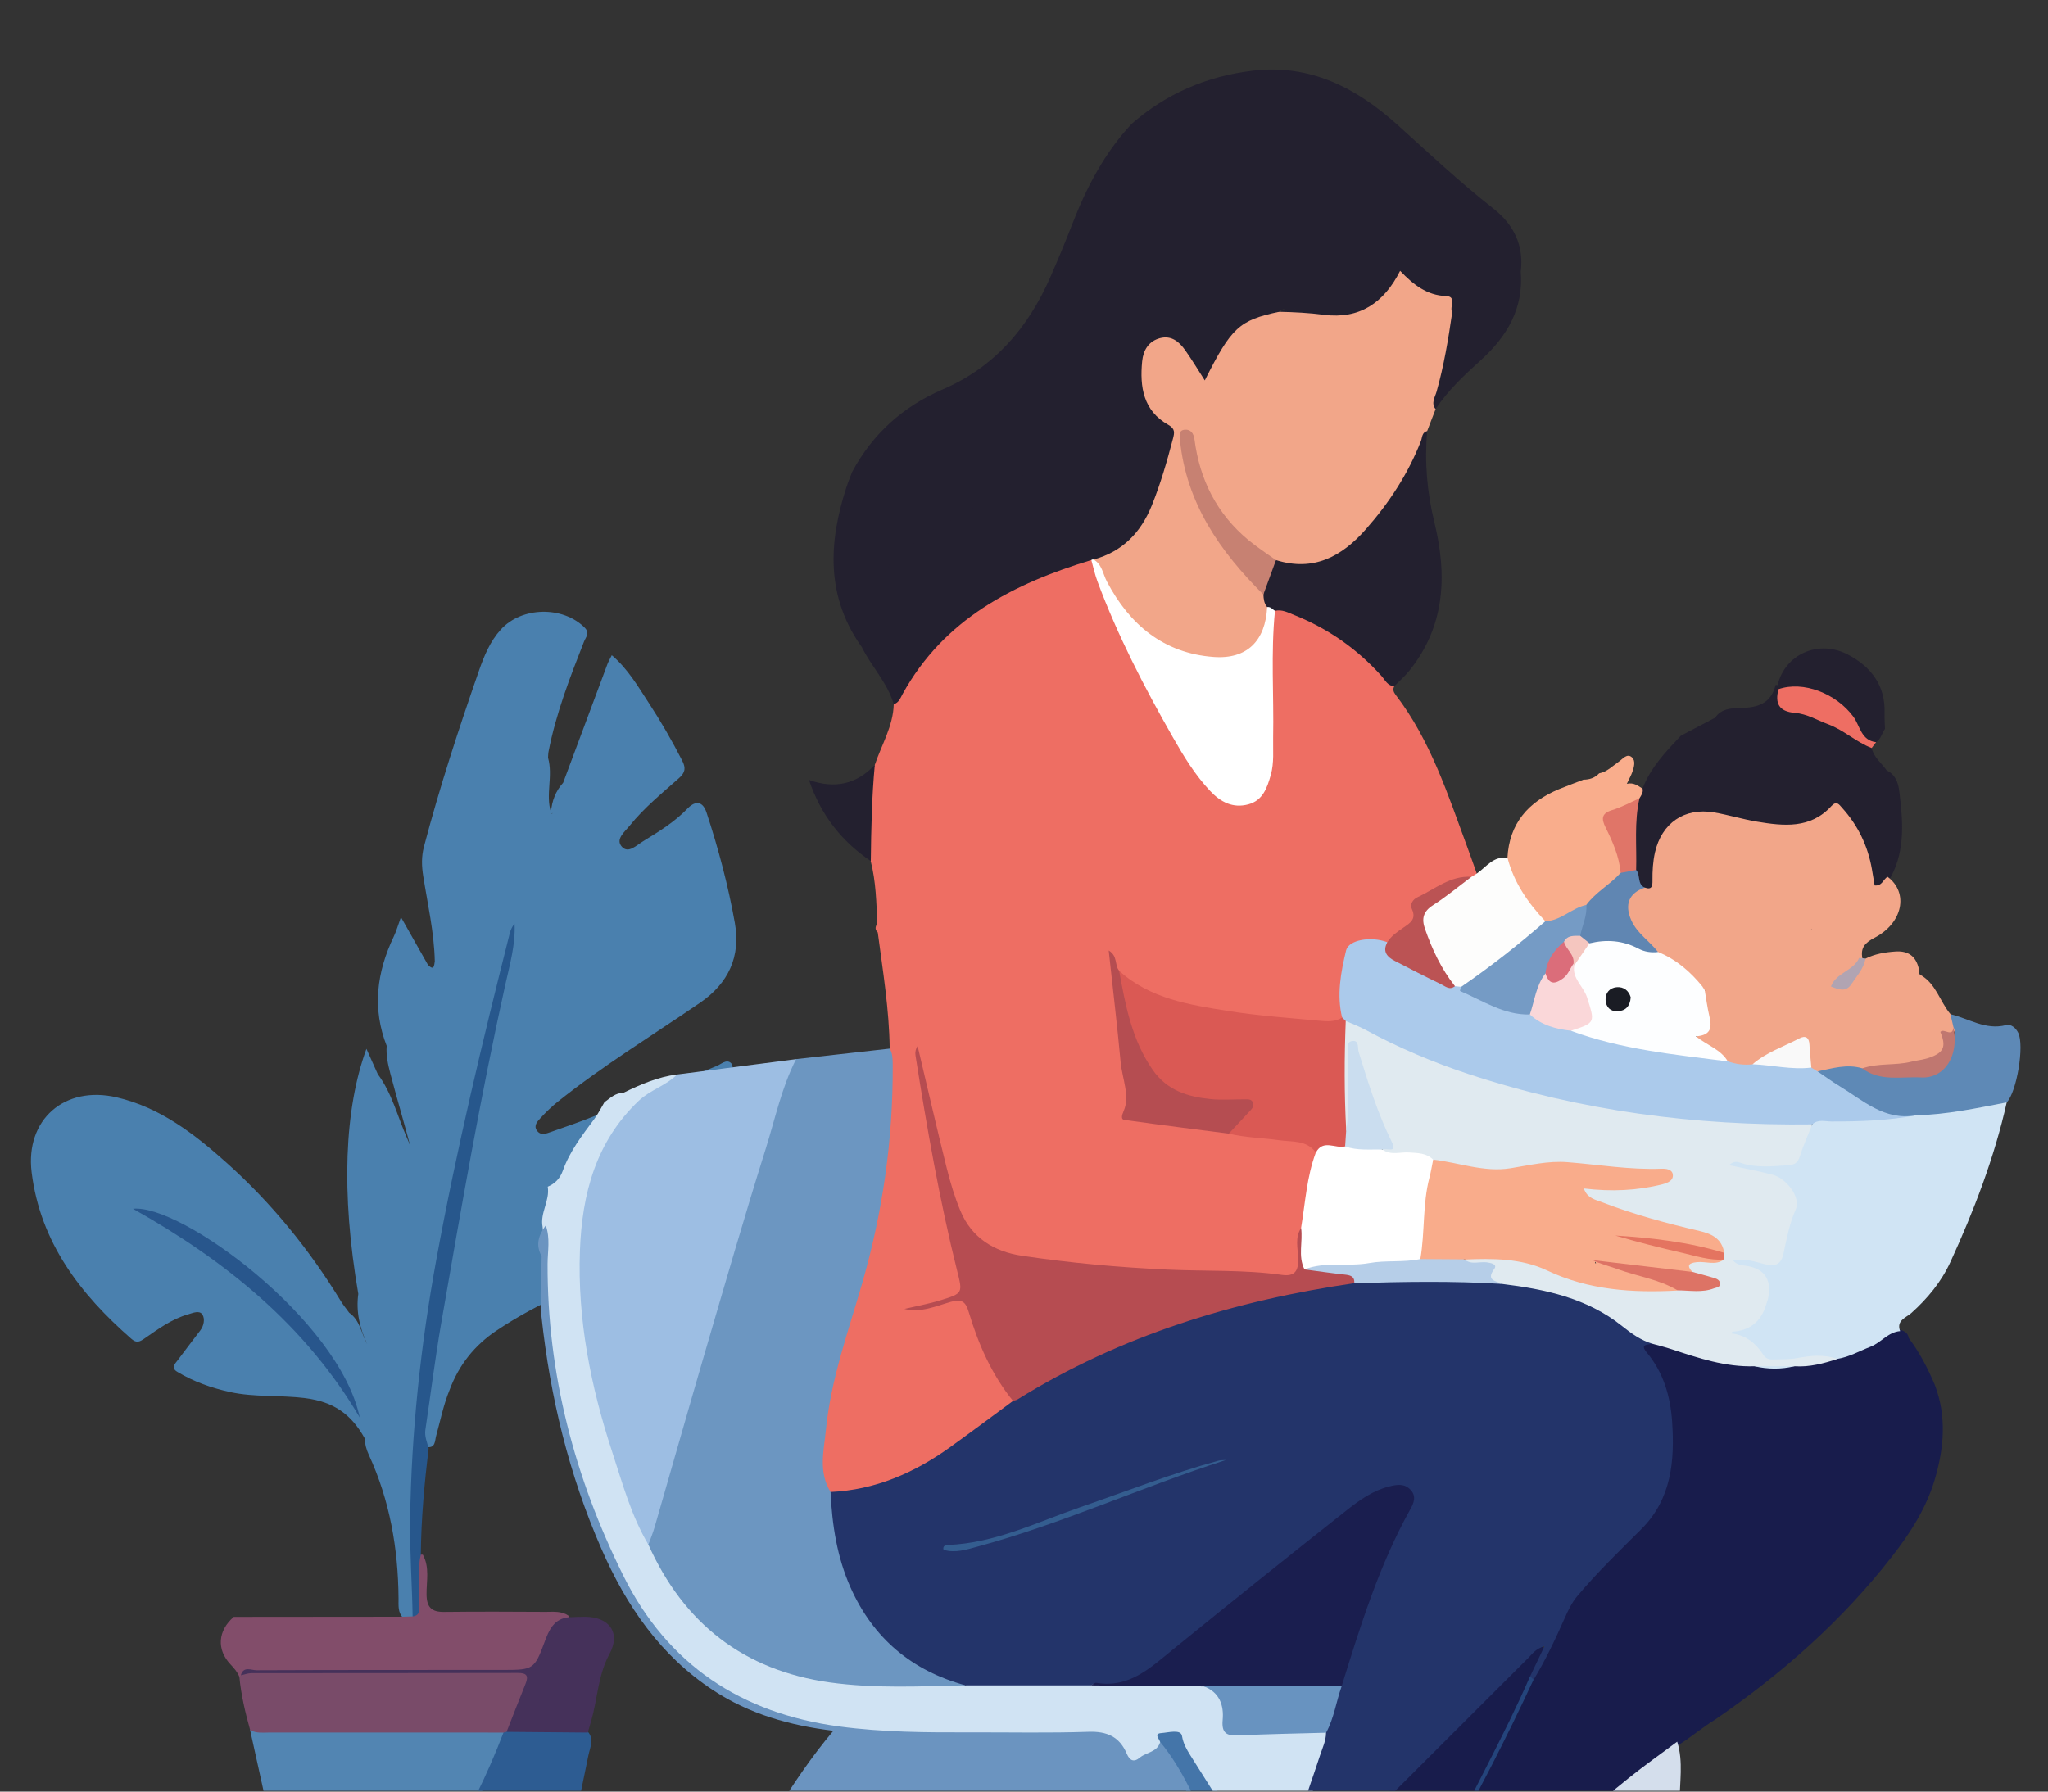 <?xml version="1.0" encoding="UTF-8"?>
<svg id="Layer_1" data-name="Layer 1" xmlns="http://www.w3.org/2000/svg" xmlns:xlink="http://www.w3.org/1999/xlink" viewBox="0 0 400 350">
  <rect x="0" y="0" width="400" height="350" fill="#333333" stroke="none"/>
  <defs>
    <style>
      .cls-1 {
        fill: #2d5c92;
      }

      .cls-2 {
        fill: #abcaeb;
      }

      .cls-3 {
        fill: #e0eaf0;
      }

      .cls-4 {
        fill: #23202f;
      }

      .cls-5 {
        fill: #24447b;
      }

      .cls-6 {
        fill: #4a80ae;
      }

      .cls-7 {
        fill: #fdfeff;
      }

      .cls-8 {
        fill: #fcd6cb;
      }

      .cls-9 {
        fill: #dd7365;
      }

      .cls-10 {
        fill: #db6d7a;
      }

      .cls-11 {
        fill: #b54d51;
      }

      .cls-12 {
        fill: #4475a9;
      }

      .cls-13 {
        fill: #bb5354;
      }

      .cls-14 {
        fill: #45315a;
      }

      .cls-15 {
        fill: #181c4c;
      }

      .cls-16 {
        fill: #e47460;
      }

      .cls-17 {
        fill: #5285b2;
      }

      .cls-18 {
        fill: #824d6a;
      }

      .cls-19 {
        fill: #fff;
      }

      .cls-20 {
        fill: #caddef;
      }

      .cls-21 {
        fill: #fdfdfc;
      }

      .cls-22, .cls-23 {
        fill: none;
      }

      .cls-24 {
        fill: #b64c51;
      }

      .cls-25 {
        fill: #f2a689;
      }

      .cls-26 {
        fill: #d0e4f4;
      }

      .cls-27 {
        fill: #b6cee8;
      }

      .cls-28 {
        clip-path: url(#clippath-1);
      }

      .cls-29 {
        fill: #da5954;
      }

      .cls-30 {
        fill: #c78172;
      }

      .cls-31 {
        fill: #5e89b6;
      }

      .cls-32 {
        fill: #c07770;
      }

      .cls-33 {
        fill: #6086b2;
      }

      .cls-34 {
        fill: #d0e3f3;
      }

      .cls-35 {
        fill: #366236;
      }

      .cls-36 {
        fill: #f5c6bf;
      }

      .cls-23 {
        stroke: #1f2e4a;
        stroke-linecap: round;
        stroke-linejoin: round;
        stroke-width: .75px;
      }

      .cls-37 {
        fill: #ffecd5;
      }

      .cls-38 {
        fill: #e07568;
      }

      .cls-39 {
        fill: #f9ac8b;
      }

      .cls-40 {
        fill: #fad7d9;
      }

      .cls-41 {
        fill: #28568c;
      }

      .cls-42 {
        fill: #6c96c1;
      }

      .cls-43 {
        fill: #6893c0;
      }

      .cls-44 {
        fill: #23346a;
      }

      .cls-45 {
        fill: #b1a4b2;
      }

      .cls-46 {
        fill: #f9f9f9;
      }

      .cls-47 {
        fill: #1f2e4a;
      }

      .cls-48 {
        fill: #9dbee3;
      }

      .cls-49 {
        fill: #759bc5;
      }

      .cls-50 {
        fill: #fbaa41;
      }

      .cls-51 {
        fill: #ee6e63;
      }

      .cls-52 {
        fill: #27578c;
      }

      .cls-53 {
        fill: #794b69;
      }

      .cls-54 {
        fill: #1a1e4f;
      }

      .cls-55 {
        fill: #345d8f;
      }

      .cls-56 {
        fill: #1a1c24;
      }

      .cls-57 {
        fill: #6b94c0;
      }

      .cls-58 {
        fill: #d4deec;
      }

      .cls-59 {
        clip-path: url(#clippath);
      }

      .cls-60 {
        fill: #8aa7d7;
      }

      .cls-61 {
        fill: #f9ad8c;
      }
    </style>
    <clipPath id="clippath">
      <rect class="cls-22" x="-.19" y=".13" width="400.35" height="349.71"/>
    </clipPath>
    <clipPath id="clippath-1">
      <rect class="cls-22" x="4.03" y="-441.36" width="400.09" height="350.24"/>
    </clipPath>
  </defs>
  <g class="cls-59">
    <g>
      <g>
        <path class="cls-17" d="M57.86,378.88c-1.12-3.05-1.72-6.21-2.06-9.42-2.31-10.49-4.63-20.98-6.95-31.48.82-.52,1.75-.48,2.67-.47,14.36.01,28.72-.02,43.07.01.92,0,1.83.02,2.72.26,2.1.73,1.38,2.24.81,3.5-4.39,9.76-8.79,19.51-15.61,27.93-2.07,2.55-4.29,4.88-6.91,6.87-1.82,1.38-3.73,2.45-6.03,2.72-3.91.03-7.81.05-11.72.08Z"/>
        <path class="cls-1" d="M69.58,378.8c7.47-3.45,12.44-9.49,16.72-16.21,4.85-7.62,8.81-15.69,12.04-24.12.26-.29.58-.5.96-.63,5.1-.36,10.2-.75,15.29.23,1.61,1.51.65,3.26.33,4.86-1.79,8.88-3.75,17.72-5.52,26.61-.6,2.1-1.02,4.24-1.46,6.38-.24,1.16-.38,2.39-1.64,2.99-12.24-.04-24.47-.07-36.71-.11Z"/>
        <path class="cls-6" d="M75.55,204.38c-2.89-7.34-1.98-14.44,1.35-21.4.52-1.09.85-2.28,1.41-3.81,1.88,3.32,3.58,6.32,5.28,9.33,1.22,1.23,1.19.1,1.33-.71-.12-5.63-1.39-11.11-2.26-16.64-.31-1.95-.37-3.77.14-5.73,3.06-11.64,6.8-23.05,10.75-34.4,1-2.88,2.17-5.73,4.28-8.05,4.06-4.47,12.08-4.62,16.34-.38,1.1,1.09.22,1.91-.1,2.74-2.76,7.02-5.48,14.05-6.93,21.49-.08.39-.07.81-.1,1.21,1.01,3.54-.52,7.21.57,10.62-.02.54.58.12.18.23-.14.04-.2-.04-.18-.24.18-2.16.91-4.1,2.38-5.73,2.88-7.71,5.75-15.42,8.63-23.12.21-.55.51-1.07.87-1.79,3.13,2.66,5.06,6.01,7.16,9.22,2.4,3.67,4.59,7.46,6.59,11.37.74,1.44.6,2.32-.6,3.4-3.35,2.98-6.85,5.82-9.67,9.33-.94,1.17-2.87,2.66-1.48,4.13,1.25,1.31,2.72-.25,4.14-1.12,3.1-1.9,6.13-3.75,8.69-6.42,1.05-1.1,2.77-1.92,3.68.85,2.33,7.08,4.23,14.26,5.53,21.57,1.16,6.52-1.25,11.76-6.79,15.56-9.33,6.39-18.99,12.29-27.84,19.37-1.19.95-2.29,2.03-3.32,3.15-.59.64-1.39,1.44-.74,2.41.72,1.09,1.81.65,2.77.31,2.88-1.02,5.78-1.99,8.6-3.14,7.93-3.21,15.82-6.52,23.75-9.73.88-.36,1.91-1.39,2.77-.62.83.73-.04,1.91-.09,2.89.49,1.77-.16,3.35-.85,4.92-2.62,5.26-6.71,9.65-8.98,15.14-.45,1.1-1.61,1.49-2.67,1.88-5.71,1.9-11.23,4.28-16.65,6.88-.88.42-2.28.8-2.13,1.9.18,1.3,1.65.75,2.58.91,3.22.57,6.48.64,9.74.65.9,0,1.98.02,2.33,1.06.41,1.23-.59,1.86-1.45,2.38-4.64,2.81-9.83,4.42-14.75,6.64-4.47,2.01-8.76,4.32-12.84,7.05-4.3,2.88-7.33,6.71-9.14,11.54-1.21,2.93-1.82,6.04-2.66,9.08-.25.92-.1,2.39-1.83,2.13-1.45-1.43-1.09-3.17-.84-4.9,3.15-22.44,7.01-44.77,11.42-67,1.84-9.29,4.08-18.49,5.39-24.75-5.5,22.97-11.94,48.89-15.68,75.36-1.21,8.58-1.67,17.24-2.35,25.88-.65,8.2.55,16.3.11,24.44-.08,1.41.24,2.88-.66,4.16-.63.49-1.31.52-2.01.17-1.05-1.07-.87-2.44-.88-3.74-.07-9.77-1.7-19.2-5.82-28.13-.48-1.03-.75-2.1-.81-3.23-2.56-4.57-5.92-7.1-11.62-7.82-4.91-.62-9.87-.14-14.63-1.18-3.57-.78-7.15-2.02-10.36-3.97-1.27-.78-.41-1.56.11-2.26,1.45-1.95,2.93-3.86,4.4-5.8.73-.96.94-2.28.43-3.1-.57-.91-1.84-.34-2.82-.05-3.2.92-5.83,2.87-8.51,4.72-.95.66-1.55.94-2.57.04-10-8.74-17.76-18.83-19.46-32.49-1.28-10.3,6.41-17.03,16.59-14.67,8.54,1.98,15.22,7.17,21.55,12.84,8.78,7.87,16.15,16.96,22.29,27.03.47.77,1.06,1.47,1.59,2.21,2.14,1.47,2.36,4.06,3.51,6.11-1.45-3.12-2.21-6.34-1.73-9.79-3.41-19.8-2.71-36.15,1.59-47.88.79,1.76,1.5,3.36,2.22,4.96,2.78,3.73,3.84,8.25,5.68,12.41.44.98.86,2.03,1.08,3.22-1.37-5.35-2.94-10.52-4.31-15.75-.46-1.77-.85-3.53-.72-5.37Z"/>
        <path class="cls-18" d="M45.64,315.87c11.05-.01,22.09-.02,33.14-.03.6-.02,1.21-.04,1.81-.06,1.19-3.13.24-6.39.62-9.55.11-.92-.83-2.65,1.37-2.52,1.37,2.48.7,5.18.73,7.78.03,2.46.93,3.44,3.43,3.41,6.61-.08,13.22-.05,19.83-.01,1.51,0,3.07-.2,4.44.73.12.18.28.49.25.51-3.1,1.88-3.96,5.26-5.5,8.19-1.2,2.3-3.35,2.78-5.7,2.79-5.91.03-11.82,0-17.73.01-10.19,0-20.37,0-30.56,0-1.32,0-2.65-.1-3.95.22-.35.1-.71.18-1.07.23-.38-.94-1.01-1.66-1.72-2.41-2.77-2.93-2.48-6.57.61-9.28Z"/>
        <path class="cls-53" d="M98.93,338.33c-.2.04-.4.09-.59.14-15.19,0-30.39,0-45.59-.01-1.31,0-2.66.21-3.89-.48-.96-3.42-1.77-6.87-2.11-10.42.1-.09.19-.18.28-.27.72-1.05,1.82-.72,2.8-.72,16.98-.02,33.97-.02,50.95,0,2.93,0,3.54.71,2.35,3.43-1.24,2.85-1.69,6.13-4.21,8.34Z"/>
        <path class="cls-14" d="M111.17,315.94c1.01-.03,2.03-.09,3.04-.09,4.77,0,7.1,3.1,4.82,7.29-2.26,4.16-2.3,8.7-3.56,13.01-.23.77-.44,1.55-.66,2.32-5.29-.05-10.58-.09-15.87-.14,1.23-3.12,2.43-6.25,3.69-9.35.64-1.58.29-2.17-1.5-2.16-17.34.04-34.68.02-52.02.04-.69,0-1.38.28-2.07.42.5-1.85,2.03-.99,3.04-.99,16.17-.07,32.35-.05,48.52-.06,5.49,0,5.82-.2,7.72-5.34.89-2.41,1.82-4.69,4.86-4.96Z"/>
        <path class="cls-52" d="M83.72,282.88c-.83,6.93-1.47,13.87-1.53,20.86-.77,3.11-.15,6.27-.41,9.4-.08.98.61,2.4-1.19,2.64-.1-6.31-.58-12.64-.49-18.91.24-17.05,2.04-33.97,5.12-50.79,3.93-21.47,9.01-42.65,14.35-63.79.17-.65.46-1.28.93-1.84.2,4.09-.93,7.97-1.79,11.84-4.88,21.97-8.71,44.13-12.55,66.29-1.19,6.89-2.05,13.83-3.08,20.74-.19,1.28.32,2.4.63,3.58Z"/>
        <path class="cls-41" d="M70.27,276.93c-10.57-17.94-26.07-30.56-44.3-40.79,9.3-1.01,40.23,21.61,44.3,40.79Z"/>
      </g>
      <g>
        <path class="cls-4" d="M328.3,143.72c2.23-1.17,4.46-2.34,6.69-3.51,1.18-1.79,3.2-1.87,4.9-1.9,3.37-.07,6.01-.82,6.9-4.49.35-.06.62.06.8.37.15,2.86,1.79,3.89,4.48,4.65,4.97,1.4,9.8,3.37,13.48,7.29.44,1.82,1.93,2.94,2.94,4.37,1.69.79,2.26,2.43,2.45,3.99.7,5.65,1.24,11.34-1.55,16.69-.66,1.01-1.23,2.37-2.68,2.1-1.59-.3-1.69-1.86-1.92-3.14-.64-3.57-2.01-6.81-4.03-9.81-1.15-1.72-2.22-2.3-4.19-.82-4.3,3.24-9.29,2.37-14.13,1.74-2.41-.32-4.73-1.19-7.15-1.61-6.04-1.04-9.83,1.46-11.28,7.44-.36,1.5-.4,3.02-.53,4.54-.11,1.23-.23,2.55-2.02,2.44-2.08-.7-2.15-2.6-2.57-4.29-.07-4.5-.71-9.03.51-13.49.23-.89.65-1.67,1.41-2.23,1.57-4.11,4.54-7.21,7.48-10.32Z"/>
        <path class="cls-61" d="M320.81,154.04c.19.76-.25,1.32-.6,1.91-.99,1.22-2.36,1.9-3.77,2.41-2.2.8-2.66,1.94-1.64,4.13,1.17,2.51,2.56,5.05,2.19,8.02-1.71,2.93-4.67,4.56-7.1,6.74-2.61,1.15-4.79,3.38-7.95,3.15-4.35-2.8-6.24-7.3-8.11-11.81-.18-.44.3-.7.59-.98.35-6.74,4.07-10.96,10.08-13.45,1.58-.65,3.18-1.23,4.77-1.85,1.19,0,2.23-.35,3.06-1.23,1.56-.3,2.62-1.44,3.85-2.29.78-.54,1.6-1.7,2.56-.84.76.67.41,1.91.07,2.87-.23.66-.59,1.28-1.07,2.3,1.35-.31,2.17.38,3.05.93Z"/>
        <path class="cls-15" d="M372.83,261.44c2.11,2.79,3.69,5.88,5.05,9.08,2.38,6.17,1.81,12.39,0,18.52-1.67,5.63-4.83,10.53-8.42,15.13-9.73,12.47-21.44,22.81-34.44,31.74-2.47,1.51-4.67,3.41-7.13,4.95-9.07,6.75-18.14,13.51-25.36,22.34-2.21,2.71-4.85,5.35-4.5,9.35,1.08,1.47,2.68,2.13,4.3,2.72,6.87,2.48,13.64,5.22,20.36,8.08,1.21.51,2.47.97,3.23,2.17,2.02.96,3.58,2.37,4.12,4.6,1.09,4.47-1.56,7.86-6.26,7.88-10.18.06-20.36.03-30.54.04-13.13,0-26.26.01-39.4,0-1.32,0-2.63-.15-3.95-.23-.3-.28-.63-.58-.69-.97-1.14-7.68-2.48-15.36-.87-23.14,1.19-4,4.75-6.01,7.48-8.67,1.82-1.77,3.79-3.4,5.59-5.21,12.13-12.12,24.24-24.26,36.4-36.36.94-.94,2.01-2.86,3.37-1.91,1.48,1.04-.31,2.51-.74,3.77-.29.86-.79,1.65-1.24,2.45-5.2,11.26-10.92,22.25-16.47,32.67-.4.92.44.75.05.64-.18-.05-.17-.29-.06-.49,4.94-9.23,9.64-18.59,14.3-27.97.77-1.55,1.54-3.09,2.16-4.71,1.76-3,3.15-6.21,4.37-9.43,2.13-5.63,6.01-9.87,10.1-14.03,1.43-1.46,2.8-2.98,4.34-4.32,7.32-6.35,8.68-14.63,7.61-23.63-.47-3.98-1.62-7.75-4.08-11.08-1.68-2.27-1.32-2.9,1.46-3.64,2.68.23,5.11,1.38,7.62,2.18,4.01,1.27,8.11,1.97,12.3,2.25,2.43.59,4.87.57,7.31.03,2.75-.23,5.44-.79,8.11-1.45,3.32-.7,6.28-2.24,9.2-3.89,1.05-.59,2.03-1.37,3.36-1.22.92.28,1.8.61,1.94,1.76Z"/>
        <path class="cls-12" d="M227.83,397.77c.19-12.04-1.34-23.99-1.88-35.99,1.45-.31,2.09.77,2.53,1.74,1.39,3.08,3.94,4.56,7.01,5.42,1.84.52,3.58,1.35,5.63,1.8-4.54-10.39-8.49-20.96-15.12-30.21-.85-1.64-.25-2.52,1.49-2.73,1.21-.15,2.44-.18,3.64.15,1.61.45.7,1.91,1.14,2.83,1.76,3.69,4.27,6.92,6.36,10.4,3.67,6.1,7.81,11.89,11.47,17.99-.07,1.25-.66,2.39-.83,3.62-1.26,7.16-.52,14.26.5,21.37.17,1.19.1,2.42.15,3.63-7.36.28-14.72.32-22.08-.03Z"/>
        <path class="cls-51" d="M170.86,149.43c1.31-3.92,3.58-7.55,3.7-11.84,4.27-10,11.92-16.75,21.19-21.89,4.53-2.51,9.3-4.55,14.2-6.25,1.15-.4,2.29-.97,3.45-.05,2.26,4.44,3.65,9.25,5.77,13.76,4.33,9.23,8.92,18.3,14.58,26.79,1.25,1.88,2.68,3.6,4.44,5,3.32,2.63,7.08,1.6,8.64-2.29.73-1.83.93-3.73.92-5.69-.02-7.84-.02-15.68,0-23.52,0-1.5-.21-3.09,1.03-4.32,1.04-.76,2.15-.5,3.21-.1,8.17,3.11,15.03,8.01,20.34,15-.33.61-.19,1.12.22,1.66,6.85,8.92,10.22,19.48,14.04,29.82.63,1.7,1.23,3.42,1.84,5.13-.2.66-.7.99-1.32,1.19-3.35.29-6.05,2.24-9,3.55-.77.34-1.37,1.02-1.36,1.89.05,4.34-3.37,5.57-6.36,7.19-.81.02-1.61-.1-2.42-.07-3.49.14-4.73,1.23-4.96,4.74-.22,3.31-.6,6.6-.82,9.91-1.12,1.4-2.71,1.31-4.22,1.2-9.25-.67-18.5-1.44-27.53-3.73-4.61-1.17-8.91-2.93-12.28-6.46-.28-.41-.62-.8-.59-1.39,2.07,9.71,3.28,26.97,1.95,29.19,6.9,1.09,13.78,1.92,20.65,2.83,3.59.55,7.22.78,10.81,1.28,2.4.33,5.2.13,6.47,3.03-.82,5.05-1.77,10.08-2.59,15.13-.8,1.54-.5,3.2-.52,4.82-.06,4.56-.52,5.26-5.15,4.92-5.71-.42-11.43-.27-17.11-.66-7.83-.54-15.69-.59-23.48-1.73-4.13-.61-8.31-.91-12.34-2.16-4.97-1.55-8.13-4.89-9.9-9.68-3.11-8.45-4.69-17.29-6.38-26.09-.22-1.17-.51-2.33-.75-3.5,2.48,12.5,4.65,25.05,7.47,37.48.43,1.89.88,3.78,1.41,5.64.69,2.41,0,3.98-2.47,4.68-1.95.55-3.84,1.32-5.86,1.62,2.11-.28,4.12-.96,6.09-1.7,1.99-.74,3.27-.09,3.85,1.75,1.99,6.27,4.88,12.09,8.35,17.64.12,1.05-.45,1.79-1.24,2.3-6.9,4.51-12.84,10.5-20.73,13.47-4,1.51-7.96,3.25-12.37,3.16-.72-.01-1.42-.12-2.07-.49-1.58-1.23-1.51-3-1.59-4.74-.37-8.08,1.43-15.82,3.67-23.48,3.66-12.54,7.53-25.04,8.79-38.11.56-5.77,1.12-11.57.98-17.39-.02-1.01-.2-2.04.26-3.01-.1-7.64-1.33-15.16-2.33-22.7-.58-.54-.52-1.12-.09-1.71-.18-4.1-.26-8.22-1.29-12.23-1.51-6.34-1.23-12.6.79-18.79Z"/>
        <path class="cls-4" d="M166.41,92.24c3.99-7.48,9.97-12.83,17.7-16.16,10.14-4.36,16.69-12.05,21.02-21.91,1.51-3.44,2.95-6.92,4.31-10.42,2.78-7.16,6.28-13.88,11.58-19.55,6.78-5.93,14.67-9.3,23.6-10.38,11.35-1.37,20.41,3.42,28.45,10.68,6.12,5.53,12.13,11.15,18.62,16.26,3.91,3.07,5.97,7.13,5.34,12.26-.7.64-1.52.39-2.32.34-5.72-.3-8.11,1.28-9.96,6.6-.2.59-.43,1.16-1.21,1.14-.91-1.68-2.18-2.88-4.18-3.1-.3-.03-.65-.11-.86-.3-3.55-3.21-6.27-2.39-8.93,1.36-1.35,1.91-3.8,2.79-6.15,3.09-4.56.59-9.06-.15-13.54-.99q.85-1.36,3.37-.77c-6.33-1.48-11.39-5.47-16.92-8.5-2.7-1.48-5.48-2.76-8.47-3.46-5.94-1.39-10.75.82-13.49,6.29-2.27,4.54-3.03,9.5-3.55,14.49-.87,8.28-3.12,16-8.82,22.39-4.04,4.52-9.33,7.2-14.53,10.02-3.95,2.14-7.97,4.11-11.19,7.37-3.96,4.01-6.41,8.64-6.54,14.37-.03,1.19.07,2.52-1.37,3.13-7.09-9.9-6.59-20.52-3.01-31.44.31-.96.71-1.89,1.07-2.84Z"/>
        <path class="cls-42" d="M173.79,204.87c.58,1.02.56,2.15.57,3.27.07,14.54-1.97,28.77-6.02,42.75-2.71,9.37-6.06,18.61-7.02,28.38-.4,4.06-1.53,8.29.9,12.19,1.25,1.98,1.13,4.27,1.42,6.45,1.47,11.15,6.27,20.28,15.83,26.6,2.23,1.48,4.76,2.26,7.22,3.22.78.3,2.27.14,1.76,1.8-.34.24-.71.46-1.12.47-12.31.16-24.73,1.3-36.59-3.34-11.31-4.42-19.08-12.59-24.35-23.33-.23-.46-.28-.98-.28-1.49,2.11-8.83,4.75-17.52,7.3-26.22,4.97-16.93,9.96-33.85,15.14-50.72,1.5-4.87,2.9-9.78,4.58-14.6.47-1.35.9-2.74,2.36-3.4,6.1-.68,12.2-1.36,18.3-2.05Z"/>
        <path class="cls-25" d="M249.82,60.91c2.94.06,5.86.21,8.79.59,6.89.88,11.69-2.3,14.85-8.59,2.58,2.69,5.2,4.79,8.98,4.93,2.17.08.6,2.16,1.19,3.16.92,1.09.53,2.31.36,3.51-.74,5.25-1.99,10.38-3.6,15.42-.55,1.43-1.11,2.87-1.66,4.3-2.45,8.41-7.16,15.37-13.33,21.52-4.66,4.65-9.89,6.2-16.17,4.3-10.01-5.21-15.27-13.81-17.39-24.7-.09,6.21,1.78,11.74,4.78,16.96,2.91,5.06,7.09,9.13,10.64,13.69.34.87.58,1.78.76,2.7.76,6.16-4.52,11.03-10.95,10.46-10.09-.89-17.08-6.39-21.58-15.25-.73-1.44-1.21-3.01-1.96-4.45,0-1.22,1.02-1.42,1.83-1.73,4.41-1.67,7.07-5.08,8.85-9.19,1.65-3.83,2.64-7.91,3.82-11.91.53-1.79-.19-2.76-1.56-3.83-3.86-3.03-5.44-9.29-3.7-13.87,1.61-4.23,5.91-4.98,8.89-1.51,1.33,1.54,2.26,3.37,3.63,5.35.97-2.43,1.85-4.71,3.4-6.53,2.88-3.39,6.15-6.19,11.12-5.32Z"/>
        <path class="cls-34" d="M126.64,301.76c6.92,15.41,18.63,24.56,35.43,26.91,8.8,1.23,17.67.76,26.52.57,1.07-1.01,2.43-.91,3.73-.91,6.88-.01,13.77-.08,20.65.01,6.02.32,12.04-.16,18.06-.02,1.22.03,2.45,0,3.66.26,3.24.78,4.8,3.1,4.87,6.19.07,2.96,1.51,3.57,4.05,3.44,4.05-.22,8.08-.92,12.15-.63,1.01.07,2.04.02,2.98.5,1.13.85.85,2,.52,3.06-2.73,8.85-6.1,17.5-8.46,26.47-.15.59-.5,1.12-1.08,1.42-1.05-.22-1.35-1.16-1.83-1.92-5.16-8.07-10.34-16.12-15.43-24.24-.69-1.11-1.35-2.22-1.6-3.74-.23-1.37-2.65-.66-4.05-.56-1.49.11-.41,1.1-.22,1.74.17,2.99-2.55,3.01-4.24,3.91-1.62.86-2.68-.46-3.36-1.79-1.23-2.41-3.18-3.12-5.78-3.1-9.8.08-19.59.04-29.39.03-8.78,0-17.48-.61-26.12-2.43-16.13-3.4-27.9-12.57-35.69-26.83-8.5-15.57-13.12-32.4-15.3-49.97-.34-2.75-.43-5.47-.5-8.22-.1-4.07.27-8.16-.23-12.22-.55-2.73,1.46-5.14,1-7.86,1.44-.62,2.4-1.6,2.95-3.14,1.34-3.75,3.75-6.88,6.11-10.04.77-1.03,1.35-2.21,2.01-3.32,1.13-.81,2.15-1.85,3.69-1.83,3.34-1.64,6.74-3.11,10.47-3.59.13,1.29-.85,1.78-1.72,2.27-10.21,5.75-14.44,15.17-15.81,26.19-2.21,17.79,2.04,34.64,7.77,51.26,1.39,4.04,3.31,7.9,4.16,12.12Z"/>
        <path class="cls-4" d="M249.82,60.91c-7.8,1.66-9.31,3.05-14.51,13.41-1.31-2.05-2.5-4.03-3.83-5.91-1.16-1.64-2.67-2.93-4.89-2.36-2.26.59-3.3,2.38-3.51,4.53-.49,5,.21,9.66,5.1,12.41,1.39.78,1.21,1.57.91,2.72-1.16,4.42-2.42,8.81-4.14,13.06-2.14,5.29-5.74,9.01-11.37,10.54-.09.24-.24.27-.43.1-15.21,4.6-28.77,11.51-36.85,26.15-.43.78-.73,1.72-1.74,2.01-1.22-4.17-4.3-7.29-6.2-11.07.46-.82.6-1.71.59-2.65-.08-8.2,4.04-14.15,10.51-18.49,4.63-3.1,9.65-5.63,14.51-8.39,9.08-5.15,13.66-13.29,15.39-23.28.86-4.98,1.06-10.08,2.52-14.96,1.8-6.02,4.87-10.91,11.79-11.54,4.72-.43,8.87,1.73,12.88,3.94,5.58,3.08,10.85,6.72,16.94,8.95-1.16.68-2.65-.27-3.68.81Z"/>
        <path class="cls-48" d="M126.64,301.76c-3.35-5.64-5.05-11.94-7.06-18.08-4.19-12.78-6.82-25.9-6.31-39.41.41-10.99,3.08-21.25,11.49-29.23,2.26-2.14,5.32-2.94,7.48-5.13,7.75-1,15.5-2,23.25-3-2.84,5.56-4.1,11.67-5.95,17.56-4.14,13.16-7.96,26.42-11.83,39.65-3.33,11.38-6.55,22.8-9.85,34.2-.34,1.17-.81,2.29-1.22,3.44Z"/>
        <path class="cls-4" d="M247.49,118.59c-.6-.71-.69-1.57-.73-2.45.21-2.46.1-5.04,2.46-6.72,7.33,2.3,12.85-.69,17.55-6.03,4.54-5.15,8.25-10.82,10.76-17.24.26-.67.17-1.69,1.21-1.93-.53,6.03-.02,11.94,1.42,17.84,2.51,10.3,2.12,20.19-4.86,28.92-.88,1.1-1.97,2.04-2.96,3.06-1.34-.02-1.81-1.2-2.52-1.99-4.76-5.28-10.42-9.25-17.02-11.89-1.2-.48-2.39-1.16-3.78-.83-.69.13-1.14-.25-1.53-.74Z"/>
        <path class="cls-21" d="M287.39,171.3c.35-.22.7-.43,1.05-.65,1.87-1.28,3.25-3.5,6-3.04,1.26,4.83,4,8.78,7.37,12.35.16.42.1.85-.23,1.12-5.25,4.28-10.11,9.11-16.29,12.14-.48.05-.93-.03-1.37-.23-3.42-3.24-5.12-7.43-6.48-11.79-.5-1.62-.23-3.28,1.3-4.35,2.8-1.97,5.37-4.31,8.64-5.55Z"/>
        <path class="cls-4" d="M280.39,79.93c-.95-1.17-.11-2.35.18-3.38,1.45-5.11,2.31-10.32,3.07-15.55.19-3.88,2.06-6.42,5.72-7.89,2.63-1.06,5.1-.73,7.66-.08.59,7.21-2.68,12.69-7.79,17.33-3.23,2.93-6.42,5.88-8.84,9.56Z"/>
        <path class="cls-4" d="M170.86,149.43c-.59,6.25-.71,12.52-.78,18.79-5.69-3.85-9.74-8.94-12.08-15.86,5.11,1.83,9.34.79,12.87-2.93Z"/>
        <path class="cls-4" d="M347.19,133.84c1.42-6.02,7.96-8.98,13.72-5.97,4.53,2.37,7.35,6.03,7.17,11.47-.03,1.02.05,2.04.08,3.06-.61.84-.79,1.98-1.74,2.6-1.45.69-2.49-.13-3.01-1.23-3.25-6.81-9.02-9.05-16.06-9.12-.05-.27-.1-.53-.15-.8Z"/>
        <path class="cls-51" d="M347.35,134.64c4.82-1.69,11.29.82,14.64,5.38,1.3,1.77,1.5,4.64,4.44,4.97-.29.38-.58.76-.87,1.14-3.02-1.15-5.39-3.47-8.45-4.62-2.17-.81-4.22-2.06-6.56-2.25-3.09-.25-3.92-1.85-3.19-4.62Z"/>
        <path class="cls-25" d="M368.67,171.29c4.17,3.11,2.98,9.05-2.57,11.92-1.81.94-2.76,1.95-2.35,3.98-.31.17-.59.13-.83-.12q-1.78-5.22-7.73-5.09c-.3,0-.6-.03-.89-.09-.64-.38-.88-1.02-1.14-1.67-.22-.55-.47-1.14-1.25-.96-.3.07-.49.35-.48.66.01.71.5,1.02,1.11,1.18.57.15,1.18.19,1.56.73-.44,1.97-1.97,1.88-3.35,1.57-1.8-.4-2.42.41-2.62,1.97-.2,1.5-.16,3.06-1.11,4.36-1.48,1.68-3.45,1.2-5.29,1.16,1.98,1.05,3.9-.5,5.89-.14,1.06.67,2.29,1.5,2.03,2.79-.32,1.56-2.06,1.54-3.28,1.64-4.73.38-9.32-.42-13.77-2.01-2.97-2.45-5.81-5.07-9.2-6.98-2.5-1.84-4.62-4.01-5.75-6.97-1.24-3.24.38-5.82,3.61-5.82,1.43.51,1.5-.39,1.49-1.42-.02-1.84.08-3.65.49-5.47,1.31-5.71,5.73-8.79,11.54-7.8,2.81.48,5.55,1.33,8.36,1.8,5.21.87,10.45,1.44,14.53-3.02,1.06-1.16,1.54-.31,2.12.33,3.08,3.41,5.01,7.4,5.81,11.93.19,1.09.37,2.19.54,3.23,1.5.15,1.67-1.24,2.54-1.7Z"/>
        <path class="cls-33" d="M321.25,173.41c-3.11,1.04-4,3.3-2.64,6.37,1.15,2.59,3.57,4.05,5.22,6.19-1.03,1.01-2.3.85-3.36.35-3.17-1.48-6.47-1.85-9.89-1.56-1.04-.29-1.82-.89-2.28-1.88-.2-2.21.31-4.25,1.53-6.11,1.85-2.5,4.65-3.97,6.7-6.25.86-1,1.83-1.45,3.04-.56.88.99.15,2.77,1.68,3.45Z"/>
        <path class="cls-38" d="M319.57,169.96c-1.01.19-2.03.37-3.04.56-.27-3.2-1.55-6.07-2.95-8.89-.86-1.73-.77-2.76,1.33-3.39,1.83-.55,3.54-1.51,5.3-2.28-1.06,4.63-.51,9.34-.65,14.01Z"/>
        <path class="cls-49" d="M309.83,176.77c.19,2.13-.8,4.03-1.2,6.05-.65.97-1.95.96-2.69,1.78-1.96,1.52-2.95,3.64-3.66,5.94-1.51,2.46-1.51,5.53-3.2,7.92-.75.74-1.64.69-2.57.49-3.72-.81-7.09-2.55-10.56-4.02-.83-.35-2.11-.96-.58-2.13,5.74-3.95,11.21-8.24,16.46-12.83,3.05-.1,5.16-2.6,8.02-3.19Z"/>
        <path class="cls-44" d="M249.73,369.04c1.95-8.95,5.26-17.48,8.1-26.15.47-1.44,1.16-2.82,1.16-4.38.01-3.3,1.5-6.23,2.36-9.31,3.47-11.52,7.07-23,12.85-33.64.66-1.22,1.59-2.66.27-3.93-1.2-1.16-2.72-.56-4.04-.05-3.47,1.33-6.39,3.58-9.3,5.82-11.38,8.78-22.34,18.08-33.5,27.13-3.84,3.11-7.73,5.18-12.77,4.49-.58-.08-1.22-.15-1.78.23-8.16,0-16.32,0-24.48,0-10.48-2.84-18.03-9.17-22.46-19.08-2.65-5.93-3.63-12.26-3.92-18.7,8.73-.4,16.37-3.74,23.36-8.76,4.12-2.96,8.19-6.02,12.28-9.03,1.34-2.25,3.74-3.1,5.85-4.25,17.99-9.82,37.24-15.91,57.44-19.12,1.32-.21,2.64-.22,3.96-.29,9.19-.89,18.37-1.09,27.55.03,9.56.84,18.64,3.1,26.11,9.58,1.26,1.1,3.43.89,3.97,2.9-.95.17-2.49.04-1.13,1.66,3.27,3.91,4.63,8.56,4.97,13.47.53,7.7-.09,15.17-6.03,21.09-4.25,4.23-8.56,8.4-12.44,13-1.15,1.36-1.85,2.88-2.55,4.46-1.81,4.09-3.72,8.13-6.04,11.96-.41-.03-.49-.41-.68-.67.86-1.8,1.72-3.6,2.82-5.91-1.75.52-2.35,1.48-3.08,2.21-11.04,11.01-22.04,22.07-33.11,33.04-4.62,4.58-9.36,9.05-14.14,13.46-.84.77-1.42,1.65-2.06,2.53-.21-1.3.12-2.54.47-3.77Z"/>
        <path class="cls-3" d="M322.73,262.51c-2.26-.68-4.08-1.99-5.92-3.46-6.84-5.48-15.06-7.2-23.49-8.23-1.33-.34-3.12.08-2.83-2.44.13-1.19-1.38-.75-2.18-1-.91-.29-2.62.28-2.03-1.76,5.37-1.28,10.77-.57,15.59,1.54,8.12,3.56,16.47,4.43,25.11,4.11,2.36-.06,4.76.37,7.51-.43-1.39-1.3-3.14-.98-4.21-2-1.68-1.56-.75-2.36.88-2.87,1.42-.44,2.97.15,4.36-.53.26-.38.23-.77.08-1.18-.74-2.21-2.72-2.59-4.59-3.08-6.02-1.57-12.06-3.1-17.88-5.34-1.14-.44-2.31-.86-3.24-1.68-.55-.48-1.04-1.05-.76-1.85.3-.86,1.1-.84,1.8-.79,3.58.25,7.14.2,10.67-.47,1.08-.21,2.26-.14,3.22-1.16-.68-1.05-1.77-.78-2.67-.75-4.41.15-8.75-.49-13.1-1.04-2.94-.38-5.94-.53-8.84.14-6.98,1.62-13.78.95-20.51-1.23-2-.8-4.08-.95-6.21-.97-1.26-.01-2.66.2-3.55-1.11.21-.93.99-1.68.49-2.84-2.35-5.37-4.4-10.86-6.02-16.53-.27,3.85-.23,7.66-.26,11.46,0,1.11.09,2.26-.46,3.28-.48.88-1.02.88-1.53-.02-.66-6.82-.8-13.63.06-20.44,1.43-1.63,2.85-.48,4.1.19,10.03,5.39,20.62,9.32,31.63,12.14,12.77,3.27,25.69,5.52,38.9,6.08,4.78.2,9.56.58,14.35.55.92,0,1.84.05,2.64.59.77,6.15-3.33,10.23-9.25,9.12-1.47-.27-2.94-.56-3.95-.7,1.76.01,3.88.76,6.09,1.08,3.12.44,5.6,4.65,4.63,7.83-.84,2.73-1.55,5.48-2.23,8.25-.57,2.32-1.87,3.29-4.23,2.45-1.26-.45-2.57-.54-4.01-.58.05-.04.15,0,.44.03,5.62.47,6.07,1.08,4.88,6.6-.19.9-.44,1.78-.71,2.65q-1.37,4.46-5.49,4.28c1.95-.29,3.84.37,4.92,2.72.87,1.9,2.63,1.72,4.24,1.53,2.33-.27,4.65-.67,6.99-.46,1.02.09,2.35-.24,2.71,1.3-2.71.87-5.44,1.61-8.33,1.42-2.62.36-5.24.35-7.87,0-5.65.18-10.9-1.59-16.16-3.32-1.23-.41-2.5-.72-3.75-1.07Z"/>
        <path class="cls-26" d="M358.84,265.48c-2.57-.95-5.21-.66-7.78-.18-1.64.3-3.24.23-4.85.28-.75.02-1.37-.22-1.81-.9q-2.46-3.82-6.25-4.18c.09-.13.16-.34.24-.35q5.04-.32,6.53-5.19c.15-.48.34-.96.44-1.46q1.07-5.62-4.79-6.28c-.72-.08-1.4-.21-2.07-.98,2.23-.48,4.24.24,6.13.72,2.21.56,3.26,0,3.72-2.13.62-2.87,1.13-5.74,2.35-8.48,1.15-2.57-1.95-6.2-4.48-6.86-2.71-.71-5.47-1.21-8.5-1.87.85-.82,1.56-.69,2.13-.49,3.15,1.1,6.36.7,9.57.49,1.18-.08,1.75-.57,2.12-1.75.67-2.12,1.6-4.16,2.42-6.23.66-1.96,2.39-1.51,3.76-1.51,5.44,0,10.84-.35,16.24-.94,4.95-.57,9.9-1.09,14.78-2.16,1.07-.24,2.21-.54,3.2.32-2.42,10.82-6.38,21.1-10.98,31.15-1.8,3.93-4.47,7.15-7.68,10.03-.96.86-2.97,1.42-2.16,3.51-2.36.18-3.72,2.26-5.78,3.05-2.15.83-4.17,2.01-6.49,2.38Z"/>
        <path class="cls-58" d="M327.58,340.26c1.24,3.94.44,7.98.47,11.96.05,6.87-.25,13.74-.4,20.61-10.15-.03-20.31-.06-30.46-.09-.82-2.74.97-4.69,2.27-6.64,4.97-7.45,11.73-13.17,18.63-18.73,3.08-2.48,6.32-4.75,9.49-7.12Z"/>
        <path class="cls-5" d="M298.84,327.48c.23.22.46.44.68.66-5.36,11.49-11.07,22.81-17.49,33.77,5.35-11.6,11.72-22.71,16.81-34.43Z"/>
        <path class="cls-26" d="M342.64,266.9c2.62,0,5.24,0,7.87,0-2.62.64-5.24.61-7.87,0Z"/>
        <path class="cls-57" d="M151.7,353.71c3.31-5.33,6.81-10.53,11.07-15.59-8.6-1.04-16.41-3.29-23.45-7.9-10.37-6.8-16.98-16.5-21.85-27.63-6.34-14.48-10.01-29.66-11.7-45.32-.42-3.91-.01-7.9.02-11.86-1.25-2.21-.59-4.16.8-6.02.91,2.48.37,5.04.36,7.55-.06,21.51,5.28,41.73,14.79,60.87,8.66,17.43,23.05,26.91,42.21,29.47,8.52,1.14,17.07,1.18,25.64,1.15,7.66-.02,15.32.15,22.97-.11,3.63-.13,6.1.95,7.52,4.29.56,1.32,1.36,1.75,2.56.74,1.28-1.07,3.4-1.03,3.96-3.04,4.54,5.45,7.08,12.03,10.2,18.26,1.86,3.71,3.43,7.56,5.12,11.35.28.63.84,1.31.13,1.93-.67.59-1.32-.02-1.96-.27-1.89-.73-3.74-1.56-5.67-2.18-2.93-.94-5.35-2.38-6.5-5.42-.37-.98-1.02-1.75-1.98-2.22-.14-.14-.37-.27-.4-.44-1.78-8.22-.74-6.88-9.07-6.9-20.34-.06-40.69-.01-61.03-.04-1.26,0-2.67.51-3.74-.69Z"/>
        <path class="cls-2" d="M374.2,217.89c-5.44,1.03-10.95,1.2-16.47,1.2-1.26,0-2.65-.49-3.77.56-22.9.3-45.32-2.63-67.12-9.82-6.95-2.3-13.68-5.14-20.13-8.64-1.24-.67-2.58-1.16-3.88-1.74-.44,0-.64-.25-.7-.66-1.08-4.45-.25-8.83.78-13.13.5-2.08,4.88-2.79,8.04-1.6.58,2.1,2.05,3.3,3.98,4.17,3.11,1.41,6.08,3.08,9.22,4.42.4.04.79.08,1.19.13-.06.28-.22.8-.17.82,4.42,1.87,8.52,4.72,13.62,4.59,2.88.57,5.41,2.23,8.34,2.63,9.88,3.05,20.1,4.33,30.28,5.79,1.67.31,3.35.59,5.07.53,3.66.1,7.28.65,10.93.82.66.15,1.27.42,1.87.72,2.47,1.37,4.74,3.05,7.13,4.55,3.25,2.04,6.37,4.32,10.52,3.94.49-.04.96.26,1.27.71Z"/>
        <path class="cls-24" d="M264.51,250.68c-23.37,3.4-45.58,10.16-65.8,22.72-.25.15-.57.18-.86.27-4.18-5.15-6.77-11.1-8.65-17.38-.6-1.99-1.34-2.58-3.48-1.97-2.93.83-5.82,2.19-9.09,1.39,2.37-.56,4.79-.99,7.11-1.71,4.34-1.34,4.29-1.4,3.21-5.71-3.46-13.88-5.91-27.96-8.14-42.08-.09-.59-.01-1.21.41-1.87,1.88,7.93,3.7,15.87,5.67,23.78.71,2.86,1.56,5.71,2.69,8.42,2.2,5.29,6.58,7.97,12.01,8.78,9.44,1.41,18.92,2.27,28.48,2.71,7.41.34,14.86-.01,22.24,1.02,2.61.37,3.32-.76,3.24-3.25-.06-1.95-.67-4.06.58-5.92,1.1,1.15.77,2.61.85,3.97.07,1.09-.04,2.2.62,3.17,2.22,1.12,4.75.43,7.03,1.19,1.21.41,2.81.46,1.87,2.47Z"/>
        <path class="cls-29" d="M262.14,198.79c.23.22.46.44.7.66-.28,7.12-.3,14.23.09,21.34.68,1.02.6,2.06.05,3.1-1.78,1.4-4,.79-5.98,1.27-1.8-2.5-4.65-2.05-7.15-2.41-3.28-.47-6.62-.5-9.86-1.29-.21-2.51,2.74-3.13,3.21-5.38-1.4-.88-2.96-.48-4.42-.49-9.24-.05-14.05-3.33-17.45-11.94-1.39-3.52-2.28-7.17-3.07-10.85-.23-1.07-.65-2.19.31-3.16,6.05,5.49,13.75,6.66,21.34,7.87,5.87.94,11.84,1.34,17.77,1.9,1.5.14,3.07.26,4.45-.62Z"/>
        <path class="cls-19" d="M247.49,118.59c.68-.11,1.04.45,1.53.74-.83,8.24-.2,16.51-.36,24.76-.05,2.44.22,4.9-.46,7.3-.71,2.52-1.55,4.99-4.41,5.75-2.97.79-5.34-.42-7.39-2.58-2.98-3.14-5.2-6.8-7.32-10.52-5.61-9.84-10.81-19.89-14.76-30.53-.49-1.33-.78-2.73-1.17-4.1.13-.11.27-.14.43-.1,1.68.94,1.82,2.82,2.61,4.3,4.44,8.44,11.09,14,20.81,14.73,6.59.5,10.17-3.18,10.49-9.76Z"/>
        <path class="cls-19" d="M257,225.17c1.42-2.69,3.84-.72,5.72-1.22,2.5-.64,4.96-.73,7.29.63,1.63,1.17,3.47.44,5.21.56,1.69.12,3.37.09,4.69,1.4.43.5.54,1.11.43,1.71-.9,5.09-1.53,10.21-1.61,15.39-.02,1.02-.47,1.96-1.29,2.67-1.93,1.14-4.08,1.14-6.22,1.24-5.48.28-10.95.44-16.44.43-1.32-2.62-.27-5.42-.66-8.11.82-4.93,1.1-9.96,2.87-14.7Z"/>
        <path class="cls-11" d="M218.58,189.64c1.24,6.78,2.48,13.52,6.57,19.38,2.79,4.01,6.82,5.24,11.26,5.69,2.22.23,4.48.04,6.72.05.6,0,1.28-.08,1.58.62.28.67-.13,1.17-.55,1.62-1.38,1.49-2.78,2.97-4.16,4.46-6.53-.84-13.06-1.65-19.57-2.57-.74-.1-1.86.18-.96-1.86,1.28-2.9-.3-6.35-.6-9.57-.66-7.15-1.52-14.28-2.33-21.78,1.84,1.1,1.11,2.92,2.05,3.95Z"/>
        <path class="cls-13" d="M284.17,192.66c-1.05.86-1.92-.01-2.74-.4-3.03-1.45-6.01-2.99-8.99-4.53-1.52-.78-2.48-1.84-1.47-3.66.76-1.26,1.97-2.04,3.12-2.84,1.33-.92,2.58-1.66,1.68-3.62-.46-1,.24-1.93,1.03-2.3,3.43-1.59,6.46-4.29,10.6-4.02-2.5,1.87-4.91,3.88-7.53,5.56-1.91,1.22-2.24,2.63-1.56,4.59,1.41,4.03,3.19,7.85,5.86,11.21Z"/>
        <path class="cls-30" d="M249.21,109.43c-.82,2.24-1.64,4.48-2.46,6.72-8.45-8.4-15.03-17.8-16.28-30.1-.1-.99-.29-2.01.95-2.11,1.12-.08,1.71.67,1.88,1.92,1.02,7.86,4.37,14.52,10.51,19.63,1.71,1.42,3.6,2.63,5.41,3.94Z"/>
        <path class="cls-25" d="M250.45,80.37c3.8-2.36,6.27-.12,8.6,2.41-1.26.12-7.17-1.55-8.6-2.41Z"/>
        <path class="cls-25" d="M263.06,77.88c-4.54-2.85-8.24-6.09-13.32-4.34,4.31-3.5,10.78-1.7,13.32,4.34Z"/>
        <path class="cls-25" d="M253.99,96.09c3.08,2.09,6.44,3.01,10.18,2.89-3.15,3.81-7.84,2.52-10.18-2.89Z"/>
        <path class="cls-25" d="M273.29,83.04c1.16.13,2.58.26,2.64,1.57.06,1.31-1.06,2.13-2.47,2.13-1.32,0-2.61-.45-2.58-1.92.02-1.27,1.25-1.68,2.41-1.78Z"/>
        <path class="cls-25" d="M280.13,76.64c-1.87.48-3.32.78-4.73,1.23-1.31.42-2.58.99-3.95,1.53,1.42-3.21,5.06-4.49,8.68-2.76Z"/>
        <path class="cls-25" d="M266.51,94.46c-3.63,2.29-5.64,1.79-7.94-1.73,2.69.72,4.98,2.89,7.94,1.73Z"/>
        <path class="cls-54" d="M213.08,329.24c.36-.17.75-.54,1.06-.49,6.33,1.07,10.43-2.84,14.8-6.39,11.33-9.22,22.72-18.35,34.18-27.4,2.45-1.94,5.07-3.79,8.21-4.57,1.52-.38,3.01-.65,4.24.73,1.13,1.27.49,2.64-.11,3.71-6.08,10.9-9.74,22.73-13.41,34.55-.83.7-1.83.89-2.86.9-6.64.06-13.27.08-19.91,0-1.44-.02-2.75-.76-4.18-.83-7.34-.06-14.68-.13-22.02-.19Z"/>
        <path class="cls-43" d="M235.1,329.43c8.99-.02,17.97-.04,26.96-.06-1.09,3.02-1.49,6.27-3.06,9.13-5.7.16-11.41.25-17.1.53-2.31.11-3.33-.43-3.1-3,.27-2.9-.61-5.44-3.69-6.6Z"/>
        <path class="cls-25" d="M354.99,209.31c-.4-.25-.81-.5-1.21-.74-1.13-.69-1.18-1.85-1.17-2.97,0-1.82-.76-2.1-2.28-1.35-2.64,1.31-5.22,2.75-8.04,3.67-1.66.19-3.27-.02-4.83-.59-1.45-.55-2.53-1.67-3.84-2.42-1.84-1.05-3.47-1.89-.92-4.1,1.11-.96.15-2.7.11-4.09-.03-1.24-.88-2.61.61-3.59,6.19,1.82,12.36,2.82,18.58-.02,1.53-.7,3.24-1.19,5-1.12,2.59.91,4.37.01,5.53-2.42.43-.89,1.06-1.67,1.84-2.31,1.83-.91,3.79-1.24,5.82-1.38,2.55-.18,4.02.95,4.58,3.38.09.39.01,1.03.24,1.15,3.13,1.71,3.85,5.24,5.95,7.72.61.78,1.13,1.59,1.1,2.63-.69,1.48-1.65,2.77-2.27,4.34-.89,2.25-3.39,2.63-5.6,3.04-3.48.64-7.02.65-10.51,1.18-2.89-.49-5.78.75-8.67,0Z"/>
        <path class="cls-31" d="M381.54,200.69c-.2-.85-.4-1.7-.6-2.56,3.58.84,6.84,3.16,10.84,2.14.99-.25,1.92.5,2.41,1.51,1.21,2.48-.28,11.51-2.25,13.58-5.87,1.13-11.73,2.39-17.74,2.52-6.11,1.1-10.29-2.89-14.91-5.69-1.47-.89-2.87-1.92-4.3-2.89,2.88-.59,5.74-1.49,8.73-.6,3.45.79,6.95,1.07,10.49.92,4.05-.17,5.43-1.09,6.47-5.01.34-1.28,1.62-2.42.86-3.95Z"/>
        <path class="cls-45" d="M364.35,187.26c-.33,1.97-1.69,3.38-2.72,4.96-1.13,1.74-2.58,1.05-4.01.5-.68-.93-.03-1.55.6-2.05,1.58-1.25,3-2.72,4.9-3.53.21.02.42.04.63.06.2,0,.4.02.6.06Z"/>
        <path class="cls-7" d="M332.95,193.41c.29,1.69.51,3.39.9,5.06.46,2.02.58,3.77-2.64,3.99,2.4,1.83,4.94,2.61,6.25,4.89-10.34-1.33-20.74-2.32-30.62-5.97,3.94-3.51,3.98-3.7,1.25-8.76-.68-1.25-1.61-2.39-1.15-3.96.84-1.73,1.45-3.64,3.52-4.38,3.33-.8,6.51-.57,9.59,1.06,1.15.61,2.47.8,3.8.64,3.52,1.44,6.3,3.83,8.66,6.75.28.14.44.37.46.69Z"/>
        <path class="cls-25" d="M332.95,193.41c-.15-.23-.3-.46-.46-.69,2.7.07,5.22,1.07,7.89,1.43,3,.41,5.83.46,8.77-.4-.02-1.38-1.62-1.73-1.94-2.9.17-.63-.04-1.08-.64-1.35.9-1.68.43-3.59.93-5.34.44-1.53.81-2.67,2.85-1.61,1.21.63,2.8.99,3.47-1.01h0c2.15-.74,4.37-.38,6.56-.47,1.99-.08,2.2,1.5,2.53,2.8.26,1.05.15,2.18.2,3.28-1.14,2.54-4.51,2.88-5.5,5.57-2.11-.26-3.96.81-5.88,1.33-6.36,1.71-12.59,1.55-18.79-.64Z"/>
        <path class="cls-25" d="M336.66,178.78c-.21,1.28-.83,2.21-2.12,2.24-1.75.04-2.09-1.46-2.32-2.71-.27-1.39.92-1.62,1.95-1.68,1.5-.08,2.1.94,2.49,2.14Z"/>
        <path class="cls-25" d="M353.83,181.54c-1.16.32-2.38.9-3.2-.56-.4-.72-.68-1.51-.14-2.28.54-.77,1.39-.92,2.18-.68,2,.6,1.34,2.16,1.15,3.53Z"/>
        <path class="cls-25" d="M346.59,189.5c1.07.04.93.66.64,1.35-3.97,2.05-5.23,1.9-7.72-1.13,2.48.24,4.86,1.42,7.08-.21Z"/>
        <path class="cls-25" d="M349.26,174.99c2.6-2.57,3.95-2.57,7.37.09-2.73-.34-5.05-1-7.37-.09Z"/>
        <path class="cls-25" d="M337.79,173.53c-1.94-.05-3.76-.65-5.67-.34,2.03-1.94,3.94-1.64,5.67.34Z"/>
        <path class="cls-36" d="M310.44,184.27c-.99,1.44-1.97,2.87-2.96,4.31-.12-.08-.25-.16-.37-.24-.71-1.4-2.07-2.56-1.64-4.38.71-1.33,1.97-1.12,3.16-1.14.61.48,1.21.97,1.82,1.45Z"/>
        <path class="cls-40" d="M307.48,188.58c-.49,2.59,1.8,4.09,2.49,6.27,1.54,4.89,1.73,4.94-3.14,6.51-2.97-.32-5.76-1.08-8.03-3.17.94-2.71,1.2-5.68,3.06-8.04,1.49.93,2.79.86,3.87-.69.39-.56.76-1.21,1.6-1.19.04.1.1.2.15.3Z"/>
        <path class="cls-10" d="M307.32,188.28c-.69.92-.98,2.06-2.02,2.84-1.73,1.29-2.79,1.15-3.45-.96.26-2.62,1.7-4.55,3.61-6.2.4,1.54,2.13,2.5,1.86,4.33Z"/>
        <path class="cls-27" d="M254.79,247.98c4.09-1.58,8.43-.47,12.64-1.23,3.24-.59,6.68-.09,9.98-.79,2.88-1.37,5.75-1.49,8.6.06,1.34,1.15,2.93.39,4.4.59.85.12,2.1.39,1.44,1.28-1.68,2.27.3,2.31,1.47,2.93-9.6-.6-19.2-.43-28.8-.14.07-1.42-.86-1.57-1.97-1.69-2.59-.28-5.17-.66-7.75-1Z"/>
        <path class="cls-55" d="M239.39,285.24c-16.35,5.23-31.97,12.45-48.53,16.92-2.04.55-4.31,1.31-6.58.6-.19-.77.4-.92.83-.94,9.26-.35,17.45-4.47,25.96-7.41,8.93-3.08,17.73-6.55,26.85-9.04.46-.13.97-.1,1.45-.14Z"/>
        <path class="cls-39" d="M286.01,246.02c-2.87-.02-5.74-.04-8.6-.06.91-5.26.41-10.67,1.77-15.88.31-1.16.49-2.36.74-3.54,5.02.57,9.89,2.51,15.07,1.69,3.71-.59,7.38-1.5,11.2-1.19,6.08.48,12.13,1.51,18.27,1.28.88-.03,2.11.07,2.26,1.11.17,1.2-1.01,1.66-2,1.92-4.97,1.26-10.02,1.47-15.37.83.66,1.95,2.29,2.19,3.59,2.7,6.18,2.38,12.57,4.1,19.01,5.6,2.5.58,4.38,1.56,4.82,4.3-2.62.97-4.94-.57-7.38-.96-4.4-.72-8.78-1.62-11.5-2.02,4.32.3,10.09,2.1,15.98,3.28.99.2,2.05.17,2.8,1.01-1.66,1.18-3.51.28-5.26.48-1.56.17-2.08.62-.84,1.94-3.09,1.33-6.18.16-9.22-.16-3.23-.34-6.43-1.13-9.63-1.84-.42,0,.07.59-.03.2-.05-.2.01-.28.19-.23,4.42,1.04,8.92,1.77,13.15,3.49,1.06.43,2.48.53,2.6,2.15-8.78.46-17.3-.05-25.52-3.95-4.96-2.35-10.62-2.36-16.13-2.11Z"/>
        <path class="cls-20" d="M270.01,224.58c-2.44-.08-4.92.24-7.29-.63.07-1.05.14-2.11.21-3.16.81-4.96.12-9.95.39-14.91.05-.91-.58-2.37.87-2.52,1.3-.14.94,1.37,1.17,2.13,1.85,6.02,3.71,12.02,6.53,17.7,1.08,2.17-1.17,1.01-1.88,1.41Z"/>
        <path class="cls-9" d="M327.65,252.08c-3.67-2.19-7.92-2.74-11.85-4.19-1.57-.58-3.23-.94-4.75-1.72,6.51.77,13.02,1.54,19.52,2.31,1.43.4,2.86.77,4.28,1.2.57.17,1.16.49,1.08,1.22-.06.63-.71.61-1.15.78-2.34.9-4.76.41-7.14.4Z"/>
        <path class="cls-16" d="M336.69,246.06c-2.79.2-5.4-.68-8.05-1.29-4.41-1.01-8.79-2.11-13.15-3.4,7.2.45,14.35,1.27,21.29,3.39-.03.43-.06.87-.09,1.3Z"/>
        <path class="cls-46" d="M342.28,207.92c2.7-2.34,6.07-3.45,9.17-5.07,1.17-.61,1.89-.2,1.96,1.23.07,1.5.25,2.99.37,4.48-3.87.47-7.66-.5-11.5-.65Z"/>
        <path class="cls-32" d="M381.54,200.69c1.16,5.84-1.94,10.03-6.31,9.8-3.9-.21-7.99.87-11.51-1.77,3.1-1.1,6.44-.52,9.59-1.31,1.17-.29,2.4-.39,3.53-.79,2.85-1.01,3.31-2.18,2.14-5.02.66-.84,2.35,1.18,2.56-.91Z"/>
        <path class="cls-56" d="M318.5,194.84c-.13,1.8-1.06,2.63-2.53,2.72-1.42.08-2.3-.79-2.38-2.19-.08-1.4.81-2.38,2.13-2.51,1.45-.14,2.42.72,2.78,1.98Z"/>
      </g>
    </g>
  </g>
  <g class="cls-28">
    <g>
      <g>
        <path class="cls-35" d="M355.65-177.16l-2.24,193.66h-38.46s-20.12-129.98-18.33-193.66h59.03Z"/>
        <path class="cls-8" d="M415.14,10.91l9.6,31.34c.91,2.96-1.31,5.95-4.4,5.95h-18.98c-3.56,0-6.31-3.21-5.7-6.72,1.8-10.21,6.92-14.88,2.23-30.57h17.24Z"/>
        <path class="cls-47" d="M424.75,42.25l-3.92-12.79c-3.09-1.96-6.7-3.09-10.56-3.09-4.25,0-8.2,1.37-11.48,3.71-.96,3.65-2.34,7.02-3.11,11.4-.62,3.51,2.13,6.72,5.7,6.72h18.98c3.09,0,5.3-2.99,4.4-5.95Z"/>
        <path class="cls-8" d="M346.12,10.91l.86,15.47s4.32,7.51,5.61,16.77c.37,2.67-1.72,5.05-4.41,5.05h-44.79c-3.47,0-5.18-4.18-2.74-6.64,4.61-4.66,12.02-10.64,22.03-14.07,2.14-.73,3.46-2.9,3.16-5.14l-1.52-11.44h21.8Z"/>
        <path class="cls-47" d="M303.4,48.2h44.79c2.7,0,4.79-2.38,4.41-5.05-.64-4.6-2.03-8.76-3.27-11.79l-18.84,4.62c-3.14-3.62-7.19-5.97-10.6-7.43-8.61,3.51-15.07,8.8-19.24,13.01-2.44,2.46-.73,6.64,2.74,6.64Z"/>
        <g>
          <line class="cls-23" x1="348.35" y1="12.86" x2="348.35" y2="-167.93"/>
          <line class="cls-23" x1="344.84" y1="12.86" x2="342.55" y2="-167.93"/>
          <line class="cls-23" x1="341.34" y1="12.86" x2="336.76" y2="-167.93"/>
          <line class="cls-23" x1="337.83" y1="12.86" x2="330.97" y2="-167.93"/>
          <line class="cls-23" x1="334.33" y1="12.86" x2="325.17" y2="-167.93"/>
          <line class="cls-23" x1="330.82" y1="12.86" x2="319.38" y2="-167.93"/>
          <line class="cls-23" x1="327.32" y1="12.86" x2="313.59" y2="-167.93"/>
          <line class="cls-23" x1="323.82" y1="12.86" x2="307.79" y2="-167.93"/>
          <line class="cls-23" x1="320.31" y1="12.86" x2="302" y2="-167.93"/>
        </g>
        <path class="cls-35" d="M392.17-163.87l28.92,180.38h-37.86s-45.99-105.49-50.72-180.38l42.57-18.04,17.09,18.04Z"/>
        <g>
          <line class="cls-23" x1="380.63" y1="-177.16" x2="415.24" y2="12.38"/>
          <line class="cls-23" x1="373.81" y1="-177.16" x2="411.76" y2="12.38"/>
          <line class="cls-23" x1="366.99" y1="-177.16" x2="408.28" y2="12.38"/>
          <line class="cls-23" x1="360.17" y1="-177.16" x2="404.8" y2="12.38"/>
          <line class="cls-23" x1="353.35" y1="-177.16" x2="401.32" y2="12.38"/>
          <line class="cls-23" x1="346.54" y1="-177.16" x2="397.83" y2="12.38"/>
          <line class="cls-23" x1="339.72" y1="-177.16" x2="394.35" y2="12.38"/>
          <line class="cls-23" x1="332.9" y1="-177.16" x2="390.87" y2="12.38"/>
          <line class="cls-23" x1="326.08" y1="-177.16" x2="387.39" y2="12.38"/>
        </g>
        <path class="cls-47" d="M313.52,6.92c.89,6.09,1.43,9.58,1.43,9.58h38.46l.11-9.58h-40Z"/>
        <path class="cls-47" d="M383.24,16.5h37.86l-1.54-9.58h-40.33c2.5,6.11,4.01,9.58,4.01,9.58Z"/>
      </g>
      <g>
        <rect class="cls-37" x="113.42" y="-3.03" width="61.37" height="6.19"/>
        <polygon class="cls-37" points="-14.71 3.16 46.66 3.16 47.84 -3.03 -13.53 -3.03 -14.71 3.16"/>
      </g>
      <g>
        <path class="cls-60" d="M288.12-113.38c3.48-28.9.54-70.1-.78-85.42-.34-3.93-1.24-7.78-2.68-11.45l-7.09-18.01h-80.47l-7.09,18.01c-1.44,3.67-2.34,7.52-2.68,11.45-1.32,15.33-4.26,56.53-.78,85.42-6.02,26.76-3.34,123.08-3.34,123.08h37.79l16.34-200.33L253.67,9.7h37.79s2.68-96.32-3.34-123.08Z"/>
        <g>
          <line class="cls-23" x1="197" y1="-210.99" x2="189.53" y2=".39"/>
          <line class="cls-23" x1="277.67" y1="-210.99" x2="285.13" y2=".39"/>
        </g>
        <path class="cls-8" d="M212.89,5.63v14.17c0,1.13.23,2.23.67,3.27,1.37,3.18,4.43,10.78,5.39,17.31h-60.02s1.1-7.88,14.89-11.26c4.75-2.57,9.77-4.99,12.93-6.47,2.01-.94,3.39-2.85,3.65-5.06l1.58-11.95h20.91Z"/>
        <path class="cls-37" d="M214.3,24.82c-2.69,3.48-6.79,5.13-10.22,5.9-3.28.74-6.62-.6-8.74-3.2-2.33-2.86-4.98-4.8-6.95-6-.48.45-1.02.83-1.64,1.12-3.16,1.48-8.18,3.9-12.93,6.47-13.78,3.39-14.89,11.26-14.89,11.26h60.02c-.82-5.54-3.14-11.83-4.66-15.55Z"/>
        <rect class="cls-47" x="158.2" y="40.37" width="61.65" height="6.62"/>
        <path class="cls-8" d="M261.77,5.63v14.17c0,1.13-.23,2.23-.67,3.27-1.37,3.18-4.43,10.78-5.39,17.31h60.02s-1.1-7.88-14.89-11.26c-4.75-2.57-9.77-4.99-12.93-6.47-2.01-.94-3.39-2.85-3.65-5.06l-1.58-11.95h-20.91Z"/>
        <path class="cls-37" d="M260.37,24.82c2.69,3.48,6.79,5.13,10.22,5.9,3.28.74,6.62-.6,8.74-3.2,2.33-2.86,4.98-4.8,6.95-6,.48.45,1.02.83,1.64,1.12,3.16,1.48,8.18,3.9,12.93,6.47,13.78,3.39,14.89,11.26,14.89,11.26h-60.02c.82-5.54,3.14-11.83,4.66-15.55Z"/>
        <rect class="cls-47" x="254.82" y="40.37" width="61.65" height="6.62" transform="translate(571.28 87.36) rotate(-180)"/>
        <g>
          <path class="cls-47" d="M182.94-1.84c.13,7.15.25,11.54.25,11.54h37.79l.94-11.54h-38.99Z"/>
          <path class="cls-47" d="M252.73-1.84l.94,11.54h37.79s.12-4.39.25-11.54h-38.99Z"/>
        </g>
      </g>
      <g>
        <path class="cls-8" d="M86.96-131.47s.94,11.5,4.38,25.24c2.24,19.63,12.41,89.73,15.13,104.31-1.35,8.6-1.74,15.88-1.78,21.07-.04,4.58,4.03,8.65,8.65,8.65h28.93c2.89,0,4.8-2.52,4.1-5.39-1.27-5.19-4.37-13.46-11.91-21.75-1.35-1.49-2.07-3.41-1.95-5.26,2.28-36.96,2.44-72.17-9.53-107.38l-1.52-19.49h-34.49Z"/>
        <path class="cls-8" d="M61.74-131.47s.55,11.5-1.13,25.24c.29,19.63-.83,89.73-1.68,104.31,2.46,8.6,3.79,15.88,4.5,21.07.63,4.58-2.92,8.65-7.54,8.65h-28.93c-2.89,0-5.12-2.52-4.79-5.39.6-5.19,2.64-13.46,9.11-21.75,1.16-1.49,1.63-3.41,1.27-5.26-7.04-36.96-11.74-72.17-4.32-107.38l-.99-19.49h34.49Z"/>
        <path class="cls-37" d="M25.34-54.08c1.31,16.24,4.02,32.68,7.22,49.48.35,1.85-.11,3.77-1.27,5.26-6.47,8.29-8.51,16.56-9.11,21.75-.13,1.16.16,2.24.74,3.14h38.37c1.61-1.62,2.49-3.93,2.15-6.41-.72-5.2-2.04-12.47-4.5-21.07.43-7.5.94-29.7,1.29-52.15H25.34Z"/>
        <path class="cls-37" d="M133.34-54.08c.78,16.24.2,32.68-.84,49.48-.11,1.85.6,3.77,1.95,5.26,7.54,8.29,10.64,16.56,11.91,21.75.28,1.16.13,2.24-.33,3.14h-38.37c-1.82-1.62-3-3.93-2.98-6.41.04-5.2.43-12.47,1.78-21.07-1.4-7.5-4.77-29.7-8.02-52.15h34.89Z"/>
        <path class="cls-50" d="M65.1,19.53c-.52-3.75-1.33-8.49-2.6-14-.18-.79-1.21-1-1.67-.33-.51.74-1.07,1.5-1.68,2.26-.55.68-1.54.73-2.22.19-3.93-3.18-8.9-5.63-14.24-6.86-4-.92-7.92-1.11-11.63-.62-.85.11-1.61.59-2.1,1.29-.58.82-1.11,1.64-1.62,2.45.01-.03.02-.05.03-.08-.07.12-.13.24-.21.36-.44.72-.86,1.43-1.24,2.14-.06.11-.13.23-.19.35-.41.76-.79,1.52-1.14,2.27,0,0,.01,0,.02,0-2.59,5.5-3.67,10.51-4.09,14.14-.36,3.1,2.05,5.82,5.18,5.82h31.26c4.99,0,8.82-4.4,8.14-9.35ZM26.33,13.86c-1-3.16,1.05-6.46,4.31-7.08,3.3-.64,6.89-.55,10.6.3,3.64.84,7.04,2.35,9.88,4.28,1.21.82,1.18,2.64-.03,3.45-2.34,1.57-5.07,3.02-8.26,4.25-8.58,3.3-14.74.33-16.49-5.21Z"/>
        <path class="cls-50" d="M112.43,28.87h31.26c3.12,0,5.19-2.72,4.43-5.82-.89-3.62-2.62-8.63-5.91-14.14,0,0,.01,0,.02,0-.45-.75-.93-1.5-1.43-2.27-.08-.11-.16-.23-.24-.35-.48-.71-.99-1.42-1.52-2.14-.09-.12-.16-.24-.25-.36.02.03.03.05.04.08-.61-.81-1.25-1.63-1.93-2.45-.58-.7-1.41-1.18-2.27-1.29-3.77-.49-7.67-.3-11.55.62-5.18,1.23-9.84,3.67-13.35,6.86-.6.55-1.61.49-2.24-.19-.71-.76-1.36-1.51-1.97-2.26-.55-.67-1.55-.46-1.63.33-.56,5.51-.76,10.25-.79,14-.04,4.94,4.36,9.35,9.35,9.35ZM125.29,19.07c-3.36-1.23-6.27-2.68-8.81-4.25-1.32-.81-1.58-2.63-.48-3.45,2.59-1.94,5.79-3.44,9.33-4.28,3.59-.85,7.18-.94,10.56-.3,3.34.63,5.82,3.92,5.23,7.08-1.04,5.53-6.82,8.51-15.82,5.21Z"/>
      </g>
    </g>
  </g>
</svg>